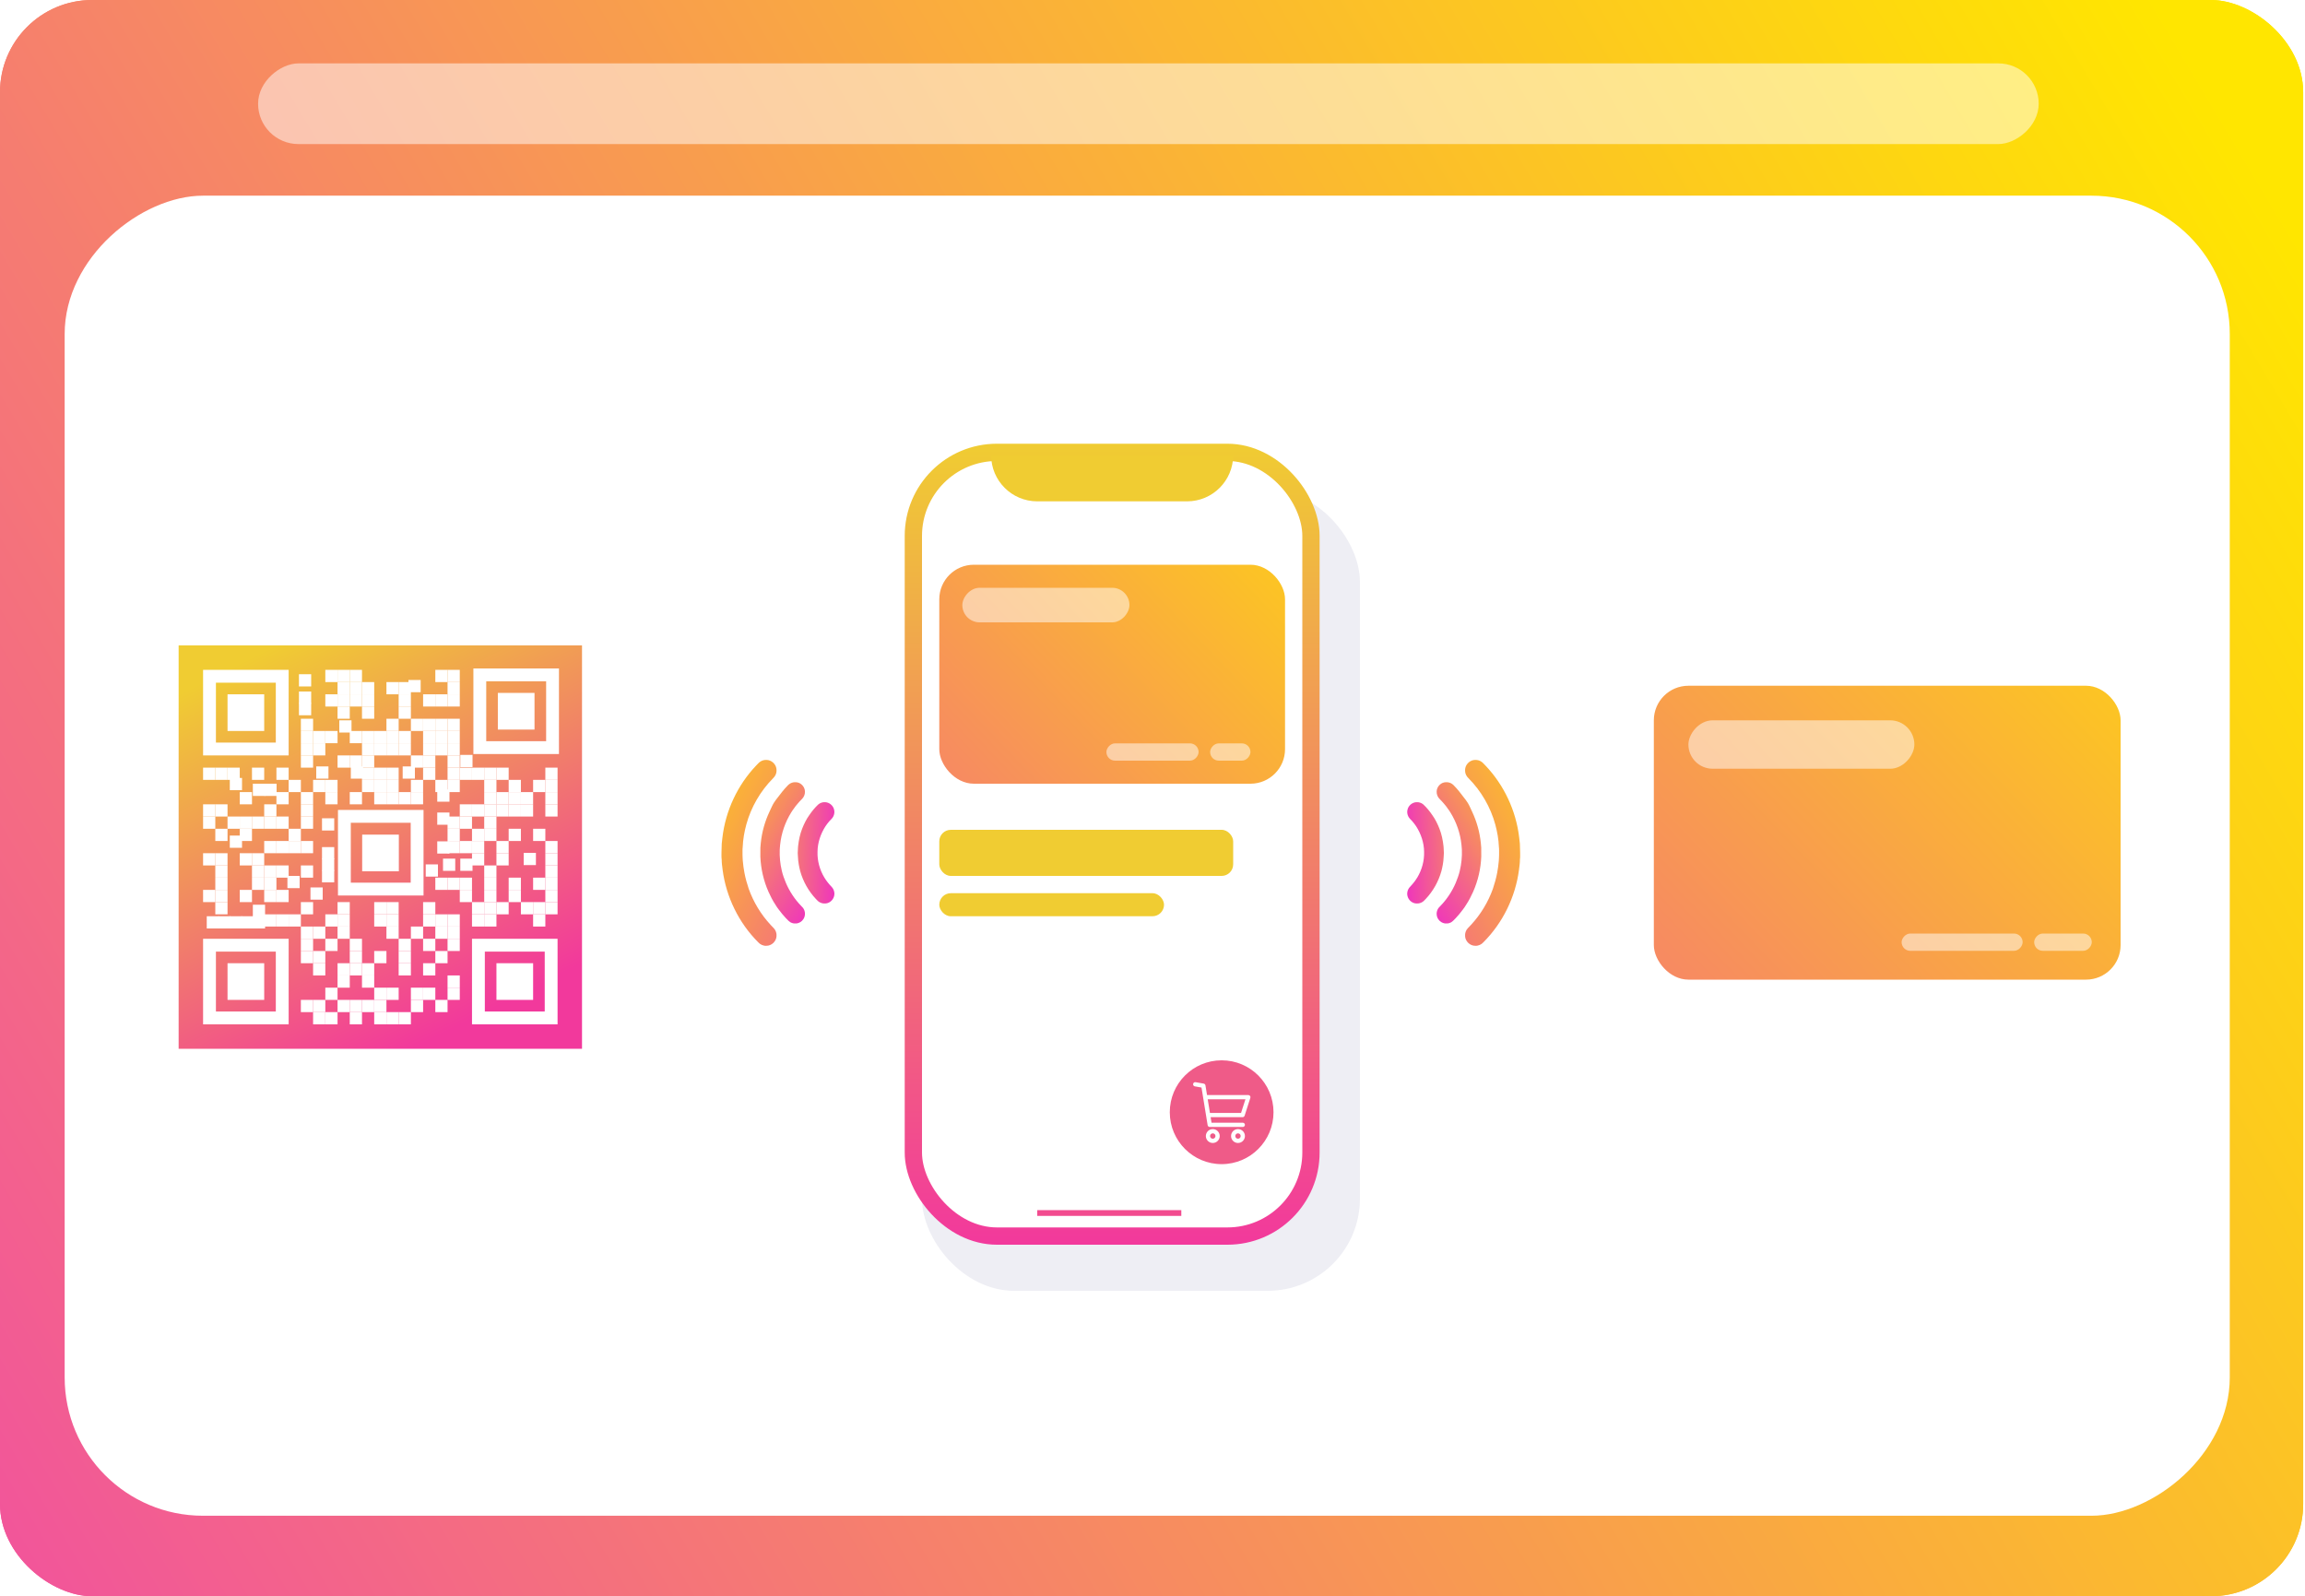 <svg width="400" height="277" viewBox="0 0 400 277" fill="none" xmlns="http://www.w3.org/2000/svg">
<rect width="277" height="399.685" rx="16" transform="matrix(-4.37114e-08 -1 -1 4.37114e-08 399.685 277)" fill="url(#paint0_linear_8_895)"/>
<rect x="386.945" y="33.957" width="229.076" height="375.723" rx="24" transform="rotate(90 386.945 33.957)" fill="white"/>
<path d="M208.764 118.145C209.699 118.003 210.702 118.078 211.53 118.565C212.29 118.952 212.797 119.661 213.403 120.235C220.598 127.782 225.246 137.707 226.455 148.063C226.55 148.858 226.635 149.654 226.723 150.45C226.696 151.604 226.847 152.751 226.822 153.904C226.807 154.797 226.871 155.693 226.741 156.58C226.751 157.934 226.534 159.275 226.373 160.617C224.991 171.085 220.112 181.069 212.645 188.54C211.868 189.433 210.691 189.981 209.499 189.915C207.484 189.962 205.641 188.215 205.549 186.207C205.443 185.075 205.838 183.911 206.63 183.093C207.049 182.682 207.426 182.231 207.845 181.822C211.563 177.81 214.454 173.036 216.296 167.886C216.969 165.857 217.562 163.796 217.953 161.693C218.262 160.166 218.429 158.618 218.583 157.07C218.575 156.331 218.724 155.6 218.686 154.86C218.654 153.798 218.758 152.727 218.613 151.672C218.504 148.774 217.987 145.897 217.235 143.098C215.399 136.329 211.761 130.069 206.816 125.1C206.058 124.381 205.557 123.374 205.543 122.32C205.487 121.33 205.793 120.308 206.446 119.553C207.024 118.832 207.862 118.331 208.764 118.145Z" fill="url(#paint1_linear_8_895)"/>
<path d="M197.478 126.764C198.221 126.645 199.014 126.647 199.721 126.936C200.376 127.173 200.928 127.624 201.387 128.138C202.015 128.85 202.708 129.507 203.274 130.273C203.809 130.952 204.357 131.621 204.86 132.323C205.454 133.102 206.098 133.85 206.594 134.698C206.87 135.193 207.174 135.676 207.39 136.202C207.64 136.854 208.025 137.442 208.27 138.097C210.066 141.909 211.21 146.026 211.634 150.219C211.729 150.803 211.686 151.397 211.787 151.981C211.81 153.131 211.792 154.283 211.798 155.435C211.617 160.136 210.537 164.807 208.624 169.109C207.85 170.801 207.02 172.476 205.976 174.022C205.589 174.699 205.141 175.339 204.656 175.951C203.839 177.097 202.904 178.152 201.964 179.197C201.247 179.887 200.622 180.762 199.627 181.069C199.028 181.323 198.369 181.32 197.73 181.274C196.696 181.113 195.73 180.508 195.17 179.617C194.463 178.551 194.357 177.112 194.903 175.955C195.145 175.408 195.541 174.95 195.977 174.549C198.5 171.966 200.52 168.901 201.936 165.58C202.556 164.065 203.137 162.526 203.498 160.927C204.131 158.271 204.412 155.531 204.308 152.804C204.214 152.154 204.262 151.494 204.149 150.847C203.694 146.433 202.208 142.131 199.864 138.366C199.538 137.785 199.118 137.269 198.731 136.73C198.335 136.06 197.779 135.512 197.304 134.902C196.824 134.362 196.366 133.799 195.833 133.309C194.995 132.54 194.489 131.403 194.564 130.26C194.606 128.614 195.869 127.106 197.478 126.764Z" fill="url(#paint2_linear_8_895)"/>
<path d="M186.663 134.418C187.649 134.324 188.681 134.653 189.427 135.307C190.716 136.52 191.852 137.892 192.84 139.359C194.015 140.967 194.891 142.773 195.624 144.62C196.471 146.771 196.946 149.052 197.198 151.345C197.278 151.784 197.235 152.231 197.282 152.674C197.386 153.606 197.369 154.55 197.27 155.482C197.258 156.524 197.092 157.554 196.934 158.581C196.757 159.414 196.63 160.259 196.387 161.075C195.264 165.086 193.164 168.823 190.302 171.849C189.826 172.366 189.334 172.907 188.674 173.189C187.861 173.612 186.897 173.665 186.014 173.466C184.776 173.153 183.746 172.168 183.364 170.953C182.916 169.665 183.292 168.177 184.208 167.187C185.295 166.052 186.294 164.827 187.1 163.476C188.867 160.521 189.805 157.064 189.704 153.62C189.676 150.096 188.511 146.631 186.6 143.685C186.125 142.965 185.583 142.291 185.018 141.639C184.525 141.138 183.999 140.651 183.651 140.032C183.177 139.15 183.026 138.083 183.34 137.122C183.748 135.646 185.138 134.523 186.663 134.418Z" fill="url(#paint3_linear_8_895)"/>
<rect x="259.787" y="78" width="108" height="146" rx="8" fill="#EEEEF4"/>
<g filter="url(#filter0_d_8_895)">
<rect x="251.787" y="68" width="102" height="146" rx="8" fill="white"/>
</g>
<rect opacity="0.5" x="353.787" y="11" width="14" height="309" rx="7" transform="rotate(90 353.787 11)" fill="white"/>
<rect x="72" y="90" width="84" height="139" rx="16" fill="#EEEEF4"/>
<rect x="71.5" y="83.5" width="69" height="136" rx="14.5" fill="white" stroke="url(#paint4_linear_8_895)" stroke-width="3"/>
<g filter="url(#filter1_d_8_895)">
<ellipse cx="125" cy="198.009" rx="9" ry="9.009" fill="#EF5B88"/>
</g>
<path fill-rule="evenodd" clip-rule="evenodd" d="M122.931 200.566H128.67C128.874 200.566 129.039 200.4 129.039 200.197C129.039 199.993 128.874 199.828 128.67 199.828H123.244L123.088 198.867H128.635C128.795 198.867 128.937 198.764 128.986 198.611L129.982 195.511C130.018 195.399 129.998 195.276 129.929 195.181C129.859 195.085 129.749 195.029 129.631 195.029H122.463L122.188 193.346C122.163 193.191 122.042 193.069 121.888 193.042L120.474 192.796C120.273 192.761 120.083 192.895 120.048 193.096C120.013 193.297 120.147 193.488 120.348 193.523L121.503 193.724L122.567 200.256C122.596 200.435 122.75 200.566 122.931 200.566ZM122.583 195.767H129.125L128.367 198.129H122.968L122.583 195.767ZM122.256 202.14C122.256 201.475 122.796 200.934 123.46 200.934C124.124 200.934 124.665 201.475 124.665 202.14C124.665 202.805 124.124 203.346 123.46 203.346C122.796 203.346 122.256 202.805 122.256 202.14ZM122.993 202.14C122.993 202.398 123.203 202.608 123.46 202.608C123.718 202.608 123.927 202.398 123.927 202.14C123.927 201.882 123.718 201.673 123.46 201.673C123.203 201.673 122.993 201.882 122.993 202.14ZM126.631 202.14C126.631 201.475 127.171 200.934 127.836 200.934C128.5 200.934 129.04 201.475 129.04 202.14C129.04 202.805 128.5 203.346 127.836 203.346C127.171 203.346 126.631 202.805 126.631 202.14ZM127.369 202.14C127.369 202.398 127.578 202.607 127.836 202.607C128.093 202.607 128.303 202.398 128.303 202.14C128.303 201.882 128.093 201.673 127.836 201.673C127.578 201.673 127.369 201.882 127.369 202.14Z" fill="#FEFEFE"/>
<rect x="76" y="103" width="60" height="38" rx="8" fill="url(#paint5_linear_8_895)"/>
<rect x="76" y="149" width="51" height="8" rx="2" fill="#F0CC32"/>
<rect x="76" y="160" width="39" height="4" rx="2" fill="#F0CC32"/>
<path d="M85 84H127C127 88.418 123.418 92 119 92H93C88.581 92 85 88.418 85 84Z" fill="#F0CC32"/>
<rect width="277" height="399.685" rx="16" transform="matrix(-4.37114e-08 -1 -1 4.37114e-08 399.686 277)" fill="url(#paint6_linear_8_895)"/>
<rect x="386.945" y="33.957" width="229.076" height="375.723" rx="24" transform="rotate(90 386.945 33.957)" fill="white"/>
<rect x="287" y="119" width="81" height="51" rx="6" fill="url(#paint7_linear_8_895)"/>
<rect opacity="0.5" width="39.211" height="8.402" rx="4.201" transform="matrix(1 0 7.43243e-09 -1 293 133.402)" fill="white"/>
<rect opacity="0.5" width="21" height="3" rx="1.5" transform="matrix(1 0 7.43243e-09 -1 330 165)" fill="white"/>
<rect opacity="0.5" width="10" height="3" rx="1.5" transform="matrix(1 0 7.43243e-09 -1 353 165)" fill="white"/>
<rect opacity="0.5" x="353.787" y="11" width="14" height="309" rx="7" transform="rotate(90 353.787 11)" fill="white"/>
<rect x="160" y="85" width="76" height="139" rx="16" fill="#EEEEF4"/>
<rect x="158.5" y="78.5" width="69" height="136" rx="14.5" fill="white" stroke="url(#paint8_linear_8_895)" stroke-width="3"/>
<rect width="25" height="1" transform="matrix(1 0 0 -1 180 211)" fill="#F24B8F"/>
<g filter="url(#filter2_d_8_895)">
<ellipse cx="212" cy="193.009" rx="9" ry="9.009" fill="#EF5B88"/>
</g>
<path fill-rule="evenodd" clip-rule="evenodd" d="M209.931 195.566H215.671C215.875 195.566 216.04 195.4 216.04 195.197C216.04 194.993 215.874 194.828 215.671 194.828H210.245L210.088 193.867H215.636C215.796 193.867 215.938 193.764 215.987 193.611L216.982 190.511C217.018 190.399 216.999 190.276 216.929 190.181C216.86 190.085 216.749 190.029 216.631 190.029H209.463L209.189 188.346C209.164 188.191 209.043 188.069 208.888 188.042L207.475 187.796C207.273 187.761 207.083 187.895 207.048 188.096C207.013 188.297 207.148 188.488 207.348 188.523L208.503 188.724L209.567 195.256C209.596 195.435 209.75 195.566 209.931 195.566ZM209.583 190.767H216.126L215.367 193.129H209.968L209.583 190.767ZM209.256 197.14C209.256 196.475 209.797 195.934 210.461 195.934C211.125 195.934 211.665 196.475 211.665 197.14C211.665 197.805 211.125 198.346 210.461 198.346C209.797 198.346 209.256 197.805 209.256 197.14ZM209.994 197.14C209.994 197.398 210.203 197.608 210.461 197.608C210.718 197.608 210.928 197.398 210.928 197.14C210.928 196.882 210.718 196.673 210.461 196.673C210.203 196.673 209.994 196.882 209.994 197.14ZM213.632 197.14C213.632 196.475 214.172 195.934 214.836 195.934C215.5 195.934 216.041 196.475 216.041 197.14C216.041 197.805 215.5 198.346 214.836 198.346C214.172 198.346 213.632 197.805 213.632 197.14ZM214.369 197.14C214.369 197.398 214.579 197.607 214.836 197.607C215.094 197.607 215.303 197.398 215.303 197.14C215.303 196.882 215.094 196.673 214.836 196.673C214.579 196.673 214.369 196.882 214.369 197.14Z" fill="#FEFEFE"/>
<rect x="163" y="98" width="60" height="38" rx="6" fill="url(#paint9_linear_8_895)"/>
<rect opacity="0.5" width="29" height="6" rx="3" transform="matrix(1 0 7.43243e-09 -1 167 108)" fill="white"/>
<rect opacity="0.5" width="16" height="3" rx="1.5" transform="matrix(1 0 7.43243e-09 -1 192 132)" fill="white"/>
<rect opacity="0.5" width="7" height="3" rx="1.5" transform="matrix(1 0 7.43243e-09 -1 210 132)" fill="white"/>
<rect x="163" y="144" width="51" height="8" rx="2" fill="#F0CC32"/>
<rect x="163" y="155" width="39" height="4" rx="2" fill="#F0CC32"/>
<path d="M172 79H214C214 83.418 210.418 87 206 87H180C175.582 87 172 83.418 172 79Z" fill="#F0CC32"/>
<path d="M255.69 131.902C256.109 131.838 256.56 131.872 256.932 132.09C257.273 132.264 257.501 132.582 257.773 132.84C261.003 136.229 263.09 140.685 263.633 145.334C263.675 145.691 263.714 146.049 263.753 146.406C263.741 146.924 263.808 147.439 263.797 147.957C263.791 148.358 263.819 148.76 263.761 149.158C263.766 149.766 263.668 150.368 263.596 150.971C262.975 155.671 260.785 160.153 257.432 163.508C257.083 163.909 256.555 164.155 256.02 164.125C255.115 164.146 254.287 163.362 254.246 162.46C254.199 161.952 254.376 161.429 254.732 161.062C254.92 160.878 255.089 160.675 255.277 160.491C256.946 158.69 258.244 156.547 259.072 154.234C259.374 153.323 259.64 152.398 259.815 151.454C259.954 150.769 260.029 150.073 260.098 149.378C260.095 149.047 260.162 148.718 260.145 148.386C260.13 147.909 260.177 147.429 260.112 146.955C260.063 145.654 259.831 144.362 259.493 143.105C258.669 140.066 257.035 137.256 254.815 135.024C254.475 134.702 254.25 134.25 254.244 133.777C254.218 133.332 254.356 132.873 254.649 132.534C254.908 132.21 255.285 131.986 255.69 131.902Z" fill="url(#paint10_linear_8_895)"/>
<path d="M250.622 135.772C250.956 135.718 251.312 135.719 251.63 135.849C251.924 135.955 252.172 136.158 252.378 136.389C252.66 136.708 252.971 137.003 253.225 137.347C253.465 137.652 253.711 137.952 253.937 138.268C254.203 138.617 254.493 138.953 254.716 139.334C254.839 139.556 254.976 139.773 255.073 140.009C255.185 140.302 255.358 140.566 255.468 140.86C256.274 142.571 256.788 144.42 256.978 146.302C257.021 146.565 257.002 146.831 257.047 147.094C257.057 147.61 257.049 148.127 257.052 148.644C256.971 150.755 256.486 152.852 255.627 154.784C255.279 155.543 254.907 156.296 254.438 156.99C254.264 157.293 254.063 157.581 253.846 157.856C253.479 158.37 253.059 158.844 252.637 159.313C252.315 159.623 252.034 160.016 251.588 160.153C251.319 160.268 251.023 160.266 250.736 160.245C250.271 160.173 249.838 159.902 249.587 159.502C249.269 159.023 249.221 158.377 249.467 157.858C249.575 157.612 249.753 157.406 249.949 157.226C251.081 156.067 251.988 154.69 252.624 153.199C252.902 152.519 253.163 151.828 253.326 151.11C253.61 149.918 253.736 148.688 253.689 147.463C253.647 147.171 253.669 146.875 253.618 146.584C253.413 144.603 252.746 142.671 251.694 140.981C251.548 140.72 251.359 140.488 251.185 140.246C251.007 139.946 250.758 139.699 250.544 139.425C250.329 139.183 250.123 138.93 249.884 138.71C249.508 138.365 249.281 137.854 249.314 137.341C249.333 136.602 249.9 135.925 250.622 135.772Z" fill="url(#paint11_linear_8_895)"/>
<path d="M245.767 139.208C246.21 139.166 246.673 139.313 247.008 139.607C247.587 140.152 248.097 140.768 248.54 141.427C249.068 142.149 249.461 142.959 249.79 143.789C250.171 144.754 250.384 145.779 250.497 146.808C250.533 147.005 250.514 147.206 250.535 147.404C250.581 147.823 250.574 148.247 250.529 148.666C250.524 149.133 250.45 149.596 250.379 150.057C250.299 150.431 250.242 150.81 250.133 151.177C249.629 152.978 248.686 154.655 247.401 156.014C247.187 156.246 246.966 156.489 246.67 156.615C246.305 156.806 245.872 156.829 245.476 156.74C244.92 156.599 244.458 156.157 244.286 155.612C244.085 155.033 244.253 154.365 244.665 153.921C245.153 153.411 245.601 152.861 245.963 152.254C246.756 150.928 247.178 149.376 247.132 147.829C247.12 146.247 246.597 144.691 245.739 143.369C245.525 143.046 245.282 142.743 245.029 142.45C244.807 142.225 244.571 142.007 244.415 141.729C244.202 141.333 244.134 140.853 244.275 140.422C244.458 139.759 245.082 139.255 245.767 139.208Z" fill="url(#paint12_linear_8_895)"/>
<path d="M133.31 131.902C132.891 131.838 132.44 131.872 132.068 132.09C131.727 132.264 131.499 132.582 131.227 132.84C127.997 136.229 125.91 140.685 125.367 145.334C125.325 145.691 125.286 146.049 125.247 146.406C125.259 146.924 125.192 147.439 125.203 147.957C125.209 148.358 125.181 148.76 125.239 149.158C125.234 149.766 125.332 150.368 125.404 150.971C126.025 155.671 128.215 160.153 131.568 163.508C131.917 163.909 132.445 164.155 132.98 164.125C133.885 164.146 134.713 163.362 134.754 162.46C134.801 161.952 134.624 161.429 134.268 161.062C134.08 160.878 133.911 160.675 133.723 160.491C132.054 158.69 130.756 156.547 129.928 154.234C129.626 153.323 129.36 152.398 129.185 151.454C129.046 150.769 128.971 150.073 128.902 149.378C128.905 149.047 128.838 148.718 128.855 148.386C128.87 147.909 128.823 147.429 128.888 146.955C128.937 145.654 129.169 144.362 129.507 143.105C130.331 140.066 131.965 137.256 134.185 135.024C134.525 134.702 134.75 134.25 134.756 133.777C134.782 133.332 134.644 132.873 134.351 132.534C134.092 132.21 133.715 131.986 133.31 131.902Z" fill="url(#paint13_linear_8_895)"/>
<path d="M138.378 135.772C138.044 135.718 137.688 135.719 137.37 135.849C137.076 135.955 136.828 136.158 136.622 136.389C136.34 136.708 136.029 137.003 135.775 137.347C135.535 137.652 135.289 137.952 135.063 138.268C134.797 138.617 134.507 138.953 134.284 139.334C134.161 139.556 134.024 139.773 133.927 140.009C133.815 140.302 133.642 140.566 133.532 140.86C132.726 142.571 132.212 144.42 132.022 146.302C131.979 146.565 131.998 146.831 131.953 147.094C131.943 147.61 131.951 148.127 131.948 148.644C132.029 150.755 132.514 152.852 133.373 154.784C133.721 155.543 134.093 156.296 134.562 156.99C134.736 157.293 134.937 157.581 135.154 157.856C135.521 158.37 135.941 158.844 136.363 159.313C136.685 159.623 136.966 160.016 137.412 160.153C137.681 160.268 137.977 160.266 138.264 160.245C138.729 160.173 139.162 159.902 139.413 159.502C139.731 159.023 139.779 158.377 139.533 157.858C139.425 157.612 139.247 157.406 139.051 157.226C137.919 156.067 137.012 154.69 136.376 153.199C136.098 152.519 135.837 151.828 135.674 151.11C135.39 149.918 135.264 148.688 135.311 147.463C135.353 147.171 135.331 146.875 135.382 146.584C135.587 144.603 136.254 142.671 137.306 140.981C137.452 140.72 137.641 140.488 137.815 140.246C137.993 139.946 138.242 139.699 138.456 139.425C138.671 139.183 138.877 138.93 139.116 138.71C139.492 138.365 139.719 137.854 139.686 137.341C139.667 136.602 139.1 135.925 138.378 135.772Z" fill="url(#paint14_linear_8_895)"/>
<path d="M143.233 139.208C142.79 139.166 142.327 139.313 141.992 139.607C141.413 140.152 140.903 140.768 140.46 141.427C139.932 142.149 139.539 142.959 139.21 143.789C138.829 144.754 138.616 145.779 138.503 146.808C138.467 147.005 138.486 147.206 138.465 147.404C138.419 147.823 138.426 148.247 138.471 148.666C138.476 149.133 138.55 149.596 138.621 150.057C138.701 150.431 138.758 150.81 138.867 151.177C139.371 152.978 140.314 154.655 141.599 156.014C141.813 156.246 142.034 156.489 142.33 156.615C142.695 156.806 143.128 156.829 143.524 156.74C144.08 156.599 144.542 156.157 144.714 155.612C144.915 155.033 144.747 154.365 144.335 153.921C143.847 153.411 143.399 152.861 143.037 152.254C142.244 150.928 141.822 149.376 141.868 147.829C141.88 146.247 142.403 144.691 143.261 143.369C143.475 143.046 143.718 142.743 143.971 142.45C144.193 142.225 144.429 142.007 144.585 141.729C144.798 141.333 144.866 140.853 144.725 140.422C144.542 139.759 143.918 139.255 143.233 139.208Z" fill="url(#paint15_linear_8_895)"/>
<rect width="70" height="70" transform="matrix(1 0 0 -1 31 182)" fill="url(#paint16_linear_8_895)"/>
<rect width="2.121" height="2.121" transform="matrix(1 0 0 -1 54.333 177.758)" fill="white"/>
<rect width="2.121" height="2.121" transform="matrix(1 0 0 -1 56.455 177.758)" fill="white"/>
<rect width="2.121" height="2.121" transform="matrix(1 0 0 -1 60.697 177.758)" fill="white"/>
<rect width="2.121" height="2.121" transform="matrix(1 0 0 -1 64.939 177.758)" fill="white"/>
<rect width="2.121" height="2.121" transform="matrix(1 0 0 -1 67.061 177.758)" fill="white"/>
<rect width="2.121" height="2.121" transform="matrix(1 0 0 -1 69.182 177.758)" fill="white"/>
<rect width="2.121" height="2.121" transform="matrix(1 0 0 -1 52.212 175.636)" fill="white"/>
<rect width="2.121" height="2.121" transform="matrix(1 0 0 -1 54.333 175.636)" fill="white"/>
<rect width="2.121" height="2.121" transform="matrix(1 0 0 -1 58.576 175.636)" fill="white"/>
<rect width="2.121" height="2.121" transform="matrix(1 0 0 -1 60.697 175.636)" fill="white"/>
<rect width="2.121" height="2.121" transform="matrix(1 0 0 -1 62.818 175.636)" fill="white"/>
<rect width="2.121" height="2.121" transform="matrix(1 0 0 -1 64.939 175.636)" fill="white"/>
<rect width="2.121" height="2.121" transform="matrix(1 0 0 -1 71.303 175.636)" fill="white"/>
<rect width="2.121" height="2.121" transform="matrix(1 0 0 -1 75.545 175.636)" fill="white"/>
<rect width="2.121" height="2.121" transform="matrix(1 0 0 -1 56.455 173.515)" fill="white"/>
<rect width="2.121" height="2.121" transform="matrix(1 0 0 -1 64.939 173.515)" fill="white"/>
<rect width="2.121" height="2.121" transform="matrix(1 0 0 -1 67.061 173.515)" fill="white"/>
<rect width="2.121" height="2.121" transform="matrix(1 0 0 -1 55.879 153.121)" fill="white"/>
<rect width="2.121" height="2.121" transform="matrix(1 0 0 -1 71.303 173.515)" fill="white"/>
<rect width="2.121" height="2.121" transform="matrix(1 0 0 -1 73.424 173.515)" fill="white"/>
<rect width="2.121" height="2.121" transform="matrix(1 0 0 -1 77.667 173.515)" fill="white"/>
<rect width="2.121" height="2.121" transform="matrix(1 0 0 -1 58.576 171.394)" fill="white"/>
<rect width="2.121" height="2.121" transform="matrix(1 0 0 -1 62.818 171.394)" fill="white"/>
<rect width="2.121" height="2.121" transform="matrix(1 0 0 -1 77.667 171.394)" fill="white"/>
<rect width="2.121" height="2.121" transform="matrix(1 0 0 -1 54.333 169.273)" fill="white"/>
<rect width="2.121" height="2.121" transform="matrix(1 0 0 -1 58.576 169.273)" fill="white"/>
<rect width="2.121" height="2.121" transform="matrix(1 0 0 -1 60.697 169.273)" fill="white"/>
<rect width="2.121" height="2.121" transform="matrix(1 0 0 -1 62.818 169.273)" fill="white"/>
<rect width="2.121" height="2.121" transform="matrix(1 0 0 -1 69.182 169.273)" fill="white"/>
<rect width="2.121" height="2.121" transform="matrix(1 0 0 -1 73.424 169.273)" fill="white"/>
<rect width="2.121" height="2.121" transform="matrix(1 0 0 -1 52.212 167.151)" fill="white"/>
<rect width="2.121" height="2.121" transform="matrix(1 0 0 -1 54.333 167.151)" fill="white"/>
<rect width="2.121" height="2.121" transform="matrix(1 0 0 -1 60.697 167.151)" fill="white"/>
<rect width="2.121" height="2.121" transform="matrix(1 0 0 -1 64.939 167.151)" fill="white"/>
<rect width="2.121" height="2.121" transform="matrix(1 0 0 -1 69.182 167.151)" fill="white"/>
<rect width="2.121" height="2.121" transform="matrix(1 0 0 -1 75.545 167.151)" fill="white"/>
<rect width="2.121" height="2.121" transform="matrix(1 0 0 -1 52.212 165.03)" fill="white"/>
<rect width="2.121" height="2.121" transform="matrix(1 0 0 -1 56.455 165.03)" fill="white"/>
<rect width="2.121" height="2.121" transform="matrix(1 0 0 -1 60.697 165.03)" fill="white"/>
<rect width="2.121" height="2.121" transform="matrix(1 0 0 -1 55.879 151.121)" fill="white"/>
<rect width="2.121" height="2.121" transform="matrix(1 0 0 -1 69.182 165.03)" fill="white"/>
<rect width="2.121" height="2.121" transform="matrix(1 0 0 -1 73.424 165.03)" fill="white"/>
<rect width="2.121" height="2.121" transform="matrix(1 0 0 -1 77.667 165.03)" fill="white"/>
<rect width="2.121" height="2.121" transform="matrix(1 0 0 -1 52.212 162.909)" fill="white"/>
<rect width="2.121" height="2.121" transform="matrix(1 0 0 -1 54.333 162.909)" fill="white"/>
<rect width="2.121" height="2.121" transform="matrix(1 0 0 -1 58.576 162.909)" fill="white"/>
<rect width="2.121" height="2.121" transform="matrix(1 0 0 -1 67.061 162.909)" fill="white"/>
<rect width="2.121" height="2.121" transform="matrix(1 0 0 -1 71.303 162.909)" fill="white"/>
<rect width="2.121" height="2.121" transform="matrix(1 0 0 -1 75.545 162.909)" fill="white"/>
<rect width="2.121" height="2.121" transform="matrix(1 0 0 -1 77.667 162.909)" fill="white"/>
<rect width="2.121" height="2.121" transform="matrix(1 0 0 -1 43.879 161.121)" fill="white"/>
<rect width="2.121" height="2.121" transform="matrix(1 0 0 -1 45.849 160.788)" fill="white"/>
<rect width="2.121" height="2.121" transform="matrix(1 0 0 -1 47.97 160.788)" fill="white"/>
<rect width="2.121" height="2.121" transform="matrix(1 0 0 -1 50.091 160.788)" fill="white"/>
<rect width="2.121" height="2.121" transform="matrix(1 0 0 -1 56.455 160.788)" fill="white"/>
<rect width="2.121" height="2.121" transform="matrix(1 0 0 -1 58.576 160.788)" fill="white"/>
<rect width="2.121" height="2.121" transform="matrix(1 0 0 -1 64.939 160.788)" fill="white"/>
<rect width="2.121" height="2.121" transform="matrix(1 0 0 -1 67.061 160.788)" fill="white"/>
<rect width="2.121" height="2.121" transform="matrix(1 0 0 -1 73.424 160.788)" fill="white"/>
<rect width="2.121" height="2.121" transform="matrix(1 0 0 -1 75.545 160.788)" fill="white"/>
<rect width="2.121" height="2.121" transform="matrix(1 0 0 -1 77.667 160.788)" fill="white"/>
<rect width="2.121" height="2.121" transform="matrix(1 0 0 -1 81.909 160.788)" fill="white"/>
<rect width="2.121" height="2.121" transform="matrix(1 0 0 -1 84.03 160.788)" fill="white"/>
<rect width="2.121" height="2.121" transform="matrix(1 0 0 -1 92.515 160.788)" fill="white"/>
<rect width="2.121" height="2.121" transform="matrix(1 0 0 -1 37.364 158.667)" fill="white"/>
<rect width="2.121" height="2.121" transform="matrix(1 0 0 -1 52.212 158.667)" fill="white"/>
<rect width="2.121" height="2.121" transform="matrix(1 0 0 -1 58.576 158.667)" fill="white"/>
<rect width="2.121" height="2.121" transform="matrix(1 0 0 -1 64.939 158.667)" fill="white"/>
<rect width="2.121" height="2.121" transform="matrix(1 0 0 -1 67.061 158.667)" fill="white"/>
<rect width="2.121" height="2.121" transform="matrix(1 0 0 -1 73.424 158.667)" fill="white"/>
<rect width="2.121" height="2.121" transform="matrix(1 0 0 -1 81.909 158.667)" fill="white"/>
<rect width="2.121" height="2.121" transform="matrix(1 0 0 -1 84.03 158.667)" fill="white"/>
<rect width="2.121" height="2.121" transform="matrix(1 0 0 -1 86.151 158.667)" fill="white"/>
<rect width="2.121" height="2.121" transform="matrix(1 0 0 -1 90.394 158.667)" fill="white"/>
<rect width="2.121" height="2.121" transform="matrix(1 0 0 -1 92.515 158.667)" fill="white"/>
<rect width="2.121" height="2.121" transform="matrix(1 0 0 -1 94.636 158.667)" fill="white"/>
<rect width="2.121" height="2.121" transform="matrix(1 0 0 -1 35.242 156.546)" fill="white"/>
<rect width="2.121" height="2.121" transform="matrix(1 0 0 -1 37.364 156.546)" fill="white"/>
<rect width="2.121" height="2.121" transform="matrix(1 0 0 -1 41.606 156.546)" fill="white"/>
<rect width="2.121" height="2.121" transform="matrix(1 0 0 -1 45.849 156.546)" fill="white"/>
<rect width="2.121" height="2.121" transform="matrix(1 0 0 -1 47.97 156.546)" fill="white"/>
<rect width="2.121" height="2.121" transform="matrix(1 0 0 -1 79.788 156.546)" fill="white"/>
<rect width="2.121" height="2.121" transform="matrix(1 0 0 -1 84.03 156.546)" fill="white"/>
<rect width="2.121" height="2.121" transform="matrix(1 0 0 -1 88.273 156.546)" fill="white"/>
<rect width="2.121" height="2.121" transform="matrix(1 0 0 -1 94.636 156.546)" fill="white"/>
<rect width="2.121" height="2.121" transform="matrix(1 0 0 -1 37.364 154.424)" fill="white"/>
<rect width="2.121" height="2.121" transform="matrix(1 0 0 -1 43.727 154.424)" fill="white"/>
<rect width="2.121" height="2.121" transform="matrix(1 0 0 -1 45.849 154.424)" fill="white"/>
<rect width="2.121" height="2.121" transform="matrix(1 0 0 -1 75.545 154.424)" fill="white"/>
<rect width="2.121" height="2.121" transform="matrix(1 0 0 -1 77.667 154.424)" fill="white"/>
<rect width="2.121" height="2.121" transform="matrix(1 0 0 -1 79.788 154.424)" fill="white"/>
<rect width="2.121" height="2.121" transform="matrix(1 0 0 -1 84.03 154.424)" fill="white"/>
<rect width="2.121" height="2.121" transform="matrix(1 0 0 -1 88.273 154.424)" fill="white"/>
<rect width="2.121" height="2.121" transform="matrix(1 0 0 -1 92.515 154.424)" fill="white"/>
<rect width="2.121" height="2.121" transform="matrix(1 0 0 -1 94.636 154.424)" fill="white"/>
<rect width="2.121" height="2.121" transform="matrix(1 0 0 -1 37.364 152.303)" fill="white"/>
<rect width="2.121" height="2.121" transform="matrix(1 0 0 -1 43.727 152.303)" fill="white"/>
<rect width="2.121" height="2.121" transform="matrix(1 0 0 -1 45.849 152.303)" fill="white"/>
<rect width="2.121" height="2.121" transform="matrix(1 0 0 -1 47.97 152.303)" fill="white"/>
<rect width="2.121" height="2.121" transform="matrix(1 0 0 -1 52.212 152.303)" fill="white"/>
<rect width="2.121" height="2.121" transform="matrix(1 0 0 -1 84.03 152.303)" fill="white"/>
<rect width="2.121" height="2.121" transform="matrix(1 0 0 -1 94.636 152.303)" fill="white"/>
<rect width="2.121" height="2.121" transform="matrix(1 0 0 -1 35.242 150.182)" fill="white"/>
<rect width="2.121" height="2.121" transform="matrix(1 0 0 -1 37.364 150.182)" fill="white"/>
<rect width="2.121" height="2.121" transform="matrix(1 0 0 -1 41.606 150.182)" fill="white"/>
<rect width="2.121" height="2.121" transform="matrix(1 0 0 -1 43.727 150.182)" fill="white"/>
<rect width="2.121" height="2.121" transform="matrix(1 0 0 -1 81.909 150.182)" fill="white"/>
<rect width="2.121" height="2.121" transform="matrix(1 0 0 -1 86.151 150.182)" fill="white"/>
<rect width="2.121" height="2.121" transform="matrix(1 0 0 -1 90.879 150.121)" fill="white"/>
<rect width="2.121" height="2.121" transform="matrix(1 0 0 -1 94.636 150.182)" fill="white"/>
<rect width="2.121" height="2.121" transform="matrix(1 0 0 -1 45.849 148.061)" fill="white"/>
<rect width="2.121" height="2.121" transform="matrix(1 0 0 -1 47.97 148.061)" fill="white"/>
<rect width="2.121" height="2.121" transform="matrix(1 0 0 -1 50.091 148.061)" fill="white"/>
<rect width="2.121" height="2.121" transform="matrix(1 0 0 -1 52.212 148.061)" fill="white"/>
<rect width="2.121" height="2.121" transform="matrix(1 0 0 -1 77.667 148.061)" fill="white"/>
<rect width="2.121" height="2.121" transform="matrix(1 0 0 -1 79.788 148.061)" fill="white"/>
<rect width="2.121" height="2.121" transform="matrix(1 0 0 -1 81.909 148.061)" fill="white"/>
<rect width="2.121" height="2.121" transform="matrix(1 0 0 -1 86.151 148.061)" fill="white"/>
<rect width="2.121" height="2.121" transform="matrix(1 0 0 -1 94.636 148.061)" fill="white"/>
<rect width="2.121" height="2.121" transform="matrix(1 0 0 -1 37.364 145.939)" fill="white"/>
<rect width="2.121" height="2.121" transform="matrix(1 0 0 -1 41.606 145.939)" fill="white"/>
<rect width="2.121" height="2.121" transform="matrix(1 0 0 -1 50.091 145.939)" fill="white"/>
<rect width="2.121" height="2.121" transform="matrix(1 0 0 -1 77.667 145.939)" fill="white"/>
<rect width="2.121" height="2.121" transform="matrix(1 0 0 -1 81.909 145.939)" fill="white"/>
<rect width="2.121" height="2.121" transform="matrix(1 0 0 -1 84.03 145.939)" fill="white"/>
<rect width="2.121" height="2.121" transform="matrix(1 0 0 -1 88.273 145.939)" fill="white"/>
<rect width="2.121" height="2.121" transform="matrix(1 0 0 -1 92.515 145.939)" fill="white"/>
<rect width="2.121" height="2.121" transform="matrix(1 0 0 -1 35.242 143.818)" fill="white"/>
<rect width="2.121" height="2.121" transform="matrix(1 0 0 -1 39.485 143.818)" fill="white"/>
<rect width="2.121" height="2.121" transform="matrix(1 0 0 -1 41.606 143.818)" fill="white"/>
<rect width="2.121" height="2.121" transform="matrix(1 0 0 -1 43.727 143.818)" fill="white"/>
<rect width="2.121" height="2.121" transform="matrix(1 0 0 -1 45.849 143.818)" fill="white"/>
<rect width="2.121" height="2.121" transform="matrix(1 0 0 -1 47.97 143.818)" fill="white"/>
<rect width="2.121" height="2.121" transform="matrix(1 0 0 -1 52.212 143.818)" fill="white"/>
<rect width="2.121" height="2.121" transform="matrix(1 0 0 -1 77.667 143.818)" fill="white"/>
<rect width="2.121" height="2.121" transform="matrix(1 0 0 -1 79.788 143.818)" fill="white"/>
<rect width="2.121" height="2.121" transform="matrix(1 0 0 -1 84.03 143.818)" fill="white"/>
<rect width="2.121" height="2.121" transform="matrix(1 0 0 -1 35.242 141.697)" fill="white"/>
<rect width="2.121" height="2.121" transform="matrix(1 0 0 -1 37.364 141.697)" fill="white"/>
<rect width="2.121" height="2.121" transform="matrix(1 0 0 -1 45.849 141.697)" fill="white"/>
<rect width="2.121" height="2.121" transform="matrix(1 0 0 -1 52.212 141.697)" fill="white"/>
<rect width="2.121" height="2.121" transform="matrix(1 0 0 -1 79.788 141.697)" fill="white"/>
<rect width="2.121" height="2.121" transform="matrix(1 0 0 -1 81.909 141.697)" fill="white"/>
<rect width="2.121" height="2.121" transform="matrix(1 0 0 -1 84.03 141.697)" fill="white"/>
<rect width="2.121" height="2.121" transform="matrix(1 0 0 -1 86.151 141.697)" fill="white"/>
<rect width="2.121" height="2.121" transform="matrix(1 0 0 -1 88.273 141.697)" fill="white"/>
<rect width="2.121" height="2.121" transform="matrix(1 0 0 -1 90.394 141.697)" fill="white"/>
<rect width="2.121" height="2.121" transform="matrix(1 0 0 -1 94.636 141.697)" fill="white"/>
<rect width="2.121" height="2.121" transform="matrix(1 0 0 -1 41.606 139.576)" fill="white"/>
<rect width="2.121" height="2.121" transform="matrix(1 0 0 -1 47.97 139.576)" fill="white"/>
<rect width="2.121" height="2.121" transform="matrix(1 0 0 -1 52.212 139.576)" fill="white"/>
<rect width="2.121" height="2.121" transform="matrix(1 0 0 -1 56.455 139.576)" fill="white"/>
<rect width="2.121" height="2.121" transform="matrix(1 0 0 -1 60.697 139.576)" fill="white"/>
<rect width="2.121" height="2.121" transform="matrix(1 0 0 -1 64.939 139.576)" fill="white"/>
<rect width="2.121" height="2.121" transform="matrix(1 0 0 -1 67.061 139.576)" fill="white"/>
<rect width="2.121" height="2.121" transform="matrix(1 0 0 -1 69.182 139.576)" fill="white"/>
<rect width="2.121" height="2.121" transform="matrix(1 0 0 -1 71.303 139.576)" fill="white"/>
<rect width="2.121" height="2.121" transform="matrix(1 0 0 -1 84.03 139.576)" fill="white"/>
<rect width="2.121" height="2.121" transform="matrix(1 0 0 -1 86.151 139.576)" fill="white"/>
<rect width="2.121" height="2.121" transform="matrix(1 0 0 -1 88.273 139.576)" fill="white"/>
<rect width="2.121" height="2.121" transform="matrix(1 0 0 -1 90.394 139.576)" fill="white"/>
<rect width="2.121" height="2.121" transform="matrix(1 0 0 -1 94.636 139.576)" fill="white"/>
<rect width="2.121" height="2.121" transform="matrix(1 0 0 -1 50.091 137.455)" fill="white"/>
<rect width="2.121" height="2.121" transform="matrix(1 0 0 -1 54.333 137.455)" fill="white"/>
<rect width="2.121" height="2.121" transform="matrix(1 0 0 -1 56.455 137.455)" fill="white"/>
<rect width="2.121" height="2.121" transform="matrix(1 0 0 -1 62.818 137.455)" fill="white"/>
<rect width="2.121" height="2.121" transform="matrix(1 0 0 -1 64.939 137.455)" fill="white"/>
<rect width="2.121" height="2.121" transform="matrix(1 0 0 -1 67.061 137.455)" fill="white"/>
<rect width="2.121" height="2.121" transform="matrix(1 0 0 -1 71.303 137.455)" fill="white"/>
<rect width="2.121" height="2.121" transform="matrix(1 0 0 -1 75.545 137.455)" fill="white"/>
<rect width="2.121" height="2.121" transform="matrix(1 0 0 -1 77.667 137.455)" fill="white"/>
<rect width="2.121" height="2.121" transform="matrix(1 0 0 -1 84.03 137.455)" fill="white"/>
<rect width="2.121" height="2.121" transform="matrix(1 0 0 -1 88.273 137.455)" fill="white"/>
<rect width="2.121" height="2.121" transform="matrix(1 0 0 -1 92.515 137.455)" fill="white"/>
<rect width="2.121" height="2.121" transform="matrix(1 0 0 -1 94.636 137.455)" fill="white"/>
<rect width="2.121" height="2.121" transform="matrix(1 0 0 -1 35.242 135.333)" fill="white"/>
<rect width="2.121" height="2.121" transform="matrix(1 0 0 -1 37.364 135.333)" fill="white"/>
<rect width="2.121" height="2.121" transform="matrix(1 0 0 -1 39.485 135.333)" fill="white"/>
<rect width="2.121" height="2.121" transform="matrix(1 0 0 -1 43.727 135.333)" fill="white"/>
<rect width="2.121" height="2.121" transform="matrix(1 0 0 -1 47.97 135.333)" fill="white"/>
<rect width="2.121" height="2.121" transform="matrix(1 0 0 -1 62.818 135.333)" fill="white"/>
<rect width="2.121" height="2.121" transform="matrix(1 0 0 -1 64.939 135.333)" fill="white"/>
<rect width="2.121" height="2.121" transform="matrix(1 0 0 -1 67.061 135.333)" fill="white"/>
<rect width="2.121" height="2.121" transform="matrix(1 0 0 -1 73.424 135.333)" fill="white"/>
<rect width="2.121" height="2.121" transform="matrix(1 0 0 -1 77.667 135.333)" fill="white"/>
<rect width="2.121" height="2.121" transform="matrix(1 0 0 -1 79.788 135.333)" fill="white"/>
<rect width="2.121" height="2.121" transform="matrix(1 0 0 -1 81.909 135.333)" fill="white"/>
<rect width="2.121" height="2.121" transform="matrix(1 0 0 -1 84.03 135.333)" fill="white"/>
<rect width="2.121" height="2.121" transform="matrix(1 0 0 -1 86.151 135.333)" fill="white"/>
<rect width="2.121" height="2.121" transform="matrix(1 0 0 -1 94.636 135.333)" fill="white"/>
<rect width="2.121" height="2.121" transform="matrix(1 0 0 -1 52.212 133.212)" fill="white"/>
<rect width="2.121" height="2.121" transform="matrix(1 0 0 -1 58.576 133.212)" fill="white"/>
<rect width="2.121" height="2.121" transform="matrix(1 0 0 -1 60.697 133.212)" fill="white"/>
<rect width="2.121" height="2.121" transform="matrix(1 0 0 -1 62.818 133.212)" fill="white"/>
<rect width="2.121" height="2.121" transform="matrix(1 0 0 -1 71.303 133.212)" fill="white"/>
<rect width="2.121" height="2.121" transform="matrix(1 0 0 -1 73.424 133.212)" fill="white"/>
<rect width="2.121" height="2.121" transform="matrix(1 0 0 -1 77.667 133.212)" fill="white"/>
<rect width="2.121" height="2.121" transform="matrix(1 0 0 -1 54.879 135.121)" fill="white"/>
<rect width="2.121" height="2.121" transform="matrix(1 0 0 -1 39.879 137.121)" fill="white"/>
<rect width="2.121" height="2.121" transform="matrix(1 0 0 -1 43.879 159.121)" fill="white"/>
<rect width="2.121" height="2.121" transform="matrix(1 0 0 -1 52.212 131.091)" fill="white"/>
<rect width="2.121" height="2.121" transform="matrix(1 0 0 -1 54.333 131.091)" fill="white"/>
<rect width="2.121" height="2.121" transform="matrix(1 0 0 -1 62.818 131.091)" fill="white"/>
<rect width="2.121" height="2.121" transform="matrix(1 0 0 -1 64.939 131.091)" fill="white"/>
<rect width="2.121" height="2.121" transform="matrix(1 0 0 -1 67.061 131.091)" fill="white"/>
<rect width="2.121" height="2.121" transform="matrix(1 0 0 -1 69.182 131.091)" fill="white"/>
<rect width="2.121" height="2.121" transform="matrix(1 0 0 -1 73.424 131.091)" fill="white"/>
<rect width="2.121" height="2.121" transform="matrix(1 0 0 -1 75.545 131.091)" fill="white"/>
<rect width="2.121" height="2.121" transform="matrix(1 0 0 -1 77.667 131.091)" fill="white"/>
<rect width="2.121" height="2.121" transform="matrix(1 0 0 -1 79.879 133.121)" fill="white"/>
<rect width="2.121" height="2.121" transform="matrix(1 0 0 -1 70.879 120.121)" fill="white"/>
<rect width="2.121" height="2.121" transform="matrix(1 0 0 -1 35.879 161.121)" fill="white"/>
<rect width="2.121" height="2.121" transform="matrix(1 0 0 -1 52.212 128.97)" fill="white"/>
<rect width="2.121" height="2.121" transform="matrix(1 0 0 -1 54.333 128.97)" fill="white"/>
<rect width="2.121" height="2.121" transform="matrix(1 0 0 -1 56.455 128.97)" fill="white"/>
<rect width="2.121" height="2.121" transform="matrix(1 0 0 -1 60.697 128.97)" fill="white"/>
<rect width="2.121" height="2.121" transform="matrix(1 0 0 -1 62.818 128.97)" fill="white"/>
<rect width="2.121" height="2.121" transform="matrix(1 0 0 -1 64.939 128.97)" fill="white"/>
<rect width="2.121" height="2.121" transform="matrix(1 0 0 -1 67.061 128.97)" fill="white"/>
<rect width="2.121" height="2.121" transform="matrix(1 0 0 -1 69.182 128.97)" fill="white"/>
<rect width="2.121" height="2.121" transform="matrix(1 0 0 -1 73.424 128.97)" fill="white"/>
<rect width="2.121" height="2.121" transform="matrix(1 0 0 -1 75.545 128.97)" fill="white"/>
<rect width="2.121" height="2.121" transform="matrix(1 0 0 -1 77.667 128.97)" fill="white"/>
<rect width="2.121" height="2.121" transform="matrix(1 0 0 -1 37.879 161.121)" fill="white"/>
<rect width="2.121" height="2.121" transform="matrix(1 0 0 -1 53.879 156.121)" fill="white"/>
<rect width="2.121" height="2.121" transform="matrix(1 0 0 -1 39.879 147.121)" fill="white"/>
<rect width="2.121" height="2.121" transform="matrix(1 0 0 -1 52.212 126.849)" fill="white"/>
<rect width="2.121" height="2.121" transform="matrix(1 0 0 -1 67.061 126.849)" fill="white"/>
<rect width="2.121" height="2.121" transform="matrix(1 0 0 -1 71.303 126.849)" fill="white"/>
<rect width="2.121" height="2.121" transform="matrix(1 0 0 -1 73.424 126.849)" fill="white"/>
<rect width="2.121" height="2.121" transform="matrix(1 0 0 -1 75.545 126.849)" fill="white"/>
<rect width="2.121" height="2.121" transform="matrix(1 0 0 -1 77.667 126.849)" fill="white"/>
<rect width="2.121" height="2.121" transform="matrix(1 0 0 -1 60.879 135.121)" fill="white"/>
<rect width="2.121" height="2.121" transform="matrix(1 0 0 -1 58.879 127.121)" fill="white"/>
<rect width="2.121" height="2.121" transform="matrix(1 0 0 -1 39.879 161.121)" fill="white"/>
<rect width="2.121" height="2.121" transform="matrix(1 0 0 -1 41.879 161.121)" fill="white"/>
<rect width="2.121" height="2.121" transform="matrix(1 0 0 -1 45.879 138.121)" fill="white"/>
<rect width="2.121" height="2.121" transform="matrix(1 0 0 -1 43.879 138.121)" fill="white"/>
<rect width="2.121" height="2.121" transform="matrix(1 0 0 -1 58.576 124.727)" fill="white"/>
<rect width="2.121" height="2.121" transform="matrix(1 0 0 -1 62.818 124.727)" fill="white"/>
<rect width="2.121" height="2.121" transform="matrix(1 0 0 -1 69.182 124.727)" fill="white"/>
<rect width="2.121" height="2.121" transform="matrix(1 0 0 -1 49.879 154.121)" fill="white"/>
<rect width="2.121" height="2.121" transform="matrix(1 0 0 -1 76.879 151.121)" fill="white"/>
<rect width="2.121" height="2.121" transform="matrix(1 0 0 -1 69.879 135.121)" fill="white"/>
<rect width="2.121" height="2.121" transform="matrix(1 0 0 -1 56.455 122.606)" fill="white"/>
<rect width="2.121" height="2.121" transform="matrix(1 0 0 -1 58.576 122.606)" fill="white"/>
<rect width="2.121" height="2.121" transform="matrix(1 0 0 -1 60.697 122.606)" fill="white"/>
<rect width="2.121" height="2.121" transform="matrix(1 0 0 -1 62.818 122.606)" fill="white"/>
<rect width="2.121" height="2.121" transform="matrix(1 0 0 -1 69.182 122.606)" fill="white"/>
<rect width="2.121" height="2.121" transform="matrix(1 0 0 -1 73.424 122.606)" fill="white"/>
<rect width="2.121" height="2.121" transform="matrix(1 0 0 -1 75.545 122.606)" fill="white"/>
<rect width="2.121" height="2.121" transform="matrix(1 0 0 -1 77.667 122.606)" fill="white"/>
<rect width="2.121" height="2.121" transform="matrix(1 0 0 -1 51.879 124.121)" fill="white"/>
<rect width="2.121" height="2.121" transform="matrix(1 0 0 -1 55.879 144.121)" fill="white"/>
<rect width="2.121" height="2.121" transform="matrix(1 0 0 -1 75.879 148.121)" fill="white"/>
<rect width="2.121" height="2.121" transform="matrix(1 0 0 -1 58.576 120.485)" fill="white"/>
<rect width="2.121" height="2.121" transform="matrix(1 0 0 -1 60.697 120.485)" fill="white"/>
<rect width="2.121" height="2.121" transform="matrix(1 0 0 -1 62.818 120.485)" fill="white"/>
<rect width="2.121" height="2.121" transform="matrix(1 0 0 -1 67.061 120.485)" fill="white"/>
<rect width="2.121" height="2.121" transform="matrix(1 0 0 -1 69.182 120.485)" fill="white"/>
<rect width="2.121" height="2.121" transform="matrix(1 0 0 -1 77.667 120.485)" fill="white"/>
<rect width="2.121" height="2.121" transform="matrix(1 0 0 -1 51.879 122.121)" fill="white"/>
<rect width="2.121" height="2.121" transform="matrix(1 0 0 -1 73.879 152.121)" fill="white"/>
<rect width="2.121" height="2.121" transform="matrix(1 0 0 -1 75.879 143.121)" fill="white"/>
<rect width="2.121" height="2.121" transform="matrix(1 0 0 -1 79.879 151.121)" fill="white"/>
<rect width="2.121" height="2.121" transform="matrix(1 0 0 -1 56.455 118.364)" fill="white"/>
<rect width="2.121" height="2.121" transform="matrix(1 0 0 -1 58.576 118.364)" fill="white"/>
<rect width="2.121" height="2.121" transform="matrix(1 0 0 -1 60.697 118.364)" fill="white"/>
<rect width="2.121" height="2.121" transform="matrix(1 0 0 -1 75.545 118.364)" fill="white"/>
<rect width="2.121" height="2.121" transform="matrix(1 0 0 -1 77.667 118.364)" fill="white"/>
<rect width="2.121" height="2.121" transform="matrix(1 0 0 -1 51.879 119.121)" fill="white"/>
<rect width="2.121" height="2.121" transform="matrix(1 0 0 -1 55.879 149.121)" fill="white"/>
<rect width="2.121" height="2.121" transform="matrix(1 0 0 -1 75.879 139.121)" fill="white"/>
<path fill-rule="evenodd" clip-rule="evenodd" d="M37.47 177.758H47.864H50.091V175.53V165.136V162.909H47.864H37.47H35.242V165.136V175.53V177.758H37.47ZM37.47 165.136H47.864V175.53H37.47V165.136Z" fill="white"/>
<path fill-rule="evenodd" clip-rule="evenodd" d="M84.136 177.758H94.53H96.757V175.53V165.136V162.909H94.53H84.136H81.909V165.136V175.53V177.758H84.136ZM84.136 165.136H94.53V175.53H84.136V165.136Z" fill="white"/>
<path fill-rule="evenodd" clip-rule="evenodd" d="M37.47 131.091H47.864H50.091V128.864V118.47V116.242H47.864H37.47H35.242V118.47V128.864V131.091H37.47ZM37.47 118.47H47.864V128.864H37.47V118.47Z" fill="white"/>
<path fill-rule="evenodd" clip-rule="evenodd" d="M60.877 155.4H71.271H73.498V153.173V142.779V140.551H71.271H60.877H58.65V142.779V153.173V155.4H60.877ZM60.877 142.779H71.271V153.173H60.877V142.779Z" fill="white"/>
<rect width="6.364" height="6.364" transform="matrix(1 0 0 -1 39.485 173.515)" fill="white"/>
<rect width="6.364" height="6.364" transform="matrix(1 0 0 -1 86.151 173.515)" fill="white"/>
<rect width="6.364" height="6.364" transform="matrix(1 0 0 -1 39.485 126.849)" fill="white"/>
<path fill-rule="evenodd" clip-rule="evenodd" d="M84.379 130.849H94.773H97V128.621V118.227V116H94.773H84.379H82.151V118.227V128.621V130.849H84.379ZM84.379 118.227H94.773V128.621H84.379V118.227Z" fill="white"/>
<rect width="6.364" height="6.364" transform="matrix(1 0 0 -1 86.394 126.606)" fill="white"/>
<rect width="6.364" height="6.364" transform="matrix(1 0 0 -1 62.85 151.2)" fill="white"/>
<defs>
<filter id="filter0_d_8_895" x="227.787" y="54" width="150" height="194" filterUnits="userSpaceOnUse" color-interpolation-filters="sRGB">
<feFlood flood-opacity="0" result="BackgroundImageFix"/>
<feColorMatrix in="SourceAlpha" type="matrix" values="0 0 0 0 0 0 0 0 0 0 0 0 0 0 0 0 0 0 127 0" result="hardAlpha"/>
<feOffset dy="10"/>
<feGaussianBlur stdDeviation="12"/>
<feColorMatrix type="matrix" values="0 0 0 0 0.563 0 0 0 0 0.774 0 0 0 0 0.804 0 0 0 0.18 0"/>
<feBlend mode="normal" in2="BackgroundImageFix" result="effect1_dropShadow_8_895"/>
<feBlend mode="normal" in="SourceGraphic" in2="effect1_dropShadow_8_895" result="shape"/>
</filter>
<filter id="filter1_d_8_895" x="92" y="165" width="66" height="66.018" filterUnits="userSpaceOnUse" color-interpolation-filters="sRGB">
<feFlood flood-opacity="0" result="BackgroundImageFix"/>
<feColorMatrix in="SourceAlpha" type="matrix" values="0 0 0 0 0 0 0 0 0 0 0 0 0 0 0 0 0 0 127 0" result="hardAlpha"/>
<feOffset/>
<feGaussianBlur stdDeviation="12"/>
<feColorMatrix type="matrix" values="0 0 0 0 0.563 0 0 0 0 0.774 0 0 0 0 0.804 0 0 0 0.24 0"/>
<feBlend mode="normal" in2="BackgroundImageFix" result="effect1_dropShadow_8_895"/>
<feBlend mode="normal" in="SourceGraphic" in2="effect1_dropShadow_8_895" result="shape"/>
</filter>
<filter id="filter2_d_8_895" x="179" y="160" width="66" height="66.018" filterUnits="userSpaceOnUse" color-interpolation-filters="sRGB">
<feFlood flood-opacity="0" result="BackgroundImageFix"/>
<feColorMatrix in="SourceAlpha" type="matrix" values="0 0 0 0 0 0 0 0 0 0 0 0 0 0 0 0 0 0 127 0" result="hardAlpha"/>
<feOffset/>
<feGaussianBlur stdDeviation="12"/>
<feColorMatrix type="matrix" values="0 0 0 0 0.563 0 0 0 0 0.774 0 0 0 0 0.804 0 0 0 0.24 0"/>
<feBlend mode="normal" in2="BackgroundImageFix" result="effect1_dropShadow_8_895"/>
<feBlend mode="normal" in="SourceGraphic" in2="effect1_dropShadow_8_895" result="shape"/>
</filter>
<linearGradient id="paint0_linear_8_895" x1="-194.895" y1="-270.201" x2="-520.917" y2="277.074" gradientUnits="userSpaceOnUse">
<stop offset="0.019" stop-color="#FFE600"/>
<stop offset="1" stop-color="#ED21D2"/>
</linearGradient>
<linearGradient id="paint1_linear_8_895" x1="260.934" y1="117.943" x2="129.463" y2="183.671" gradientUnits="userSpaceOnUse">
<stop offset="0.019" stop-color="#FFE600"/>
<stop offset="1" stop-color="#ED21D2"/>
</linearGradient>
<linearGradient id="paint2_linear_8_895" x1="239.421" y1="126.585" x2="176.329" y2="166.943" gradientUnits="userSpaceOnUse">
<stop offset="0.019" stop-color="#FFE600"/>
<stop offset="1" stop-color="#ED21D2"/>
</linearGradient>
<linearGradient id="paint3_linear_8_895" x1="226.958" y1="148.915" x2="176.802" y2="151.92" gradientUnits="userSpaceOnUse">
<stop offset="0.019" stop-color="#FFE600"/>
<stop offset="1" stop-color="#ED21D2"/>
</linearGradient>
<linearGradient id="paint4_linear_8_895" x1="106" y1="82" x2="106" y2="221" gradientUnits="userSpaceOnUse">
<stop stop-color="#F0CC32"/>
<stop offset="1" stop-color="#F2399C"/>
</linearGradient>
<linearGradient id="paint5_linear_8_895" x1="106" y1="57.5" x2="102" y2="226" gradientUnits="userSpaceOnUse">
<stop offset="0.019" stop-color="#FFE600"/>
<stop offset="1" stop-color="#ED21D2"/>
</linearGradient>
<linearGradient id="paint6_linear_8_895" x1="-194.895" y1="-270.201" x2="-520.917" y2="277.074" gradientUnits="userSpaceOnUse">
<stop offset="0.019" stop-color="#FFE600"/>
<stop offset="1" stop-color="#ED21D2"/>
</linearGradient>
<linearGradient id="paint7_linear_8_895" x1="397.025" y1="70.684" x2="176.863" y2="282.014" gradientUnits="userSpaceOnUse">
<stop offset="0.019" stop-color="#FFE600"/>
<stop offset="1" stop-color="#ED21D2"/>
</linearGradient>
<linearGradient id="paint8_linear_8_895" x1="193" y1="77" x2="193" y2="216" gradientUnits="userSpaceOnUse">
<stop stop-color="#F0CC32"/>
<stop offset="1" stop-color="#F2399C"/>
</linearGradient>
<linearGradient id="paint9_linear_8_895" x1="244.5" y1="62" x2="80.5" y2="218.5" gradientUnits="userSpaceOnUse">
<stop offset="0.019" stop-color="#FFE600"/>
<stop offset="1" stop-color="#ED21D2"/>
</linearGradient>
<linearGradient id="paint10_linear_8_895" x1="279.113" y1="131.811" x2="220.085" y2="161.322" gradientUnits="userSpaceOnUse">
<stop offset="0.019" stop-color="#FFE600"/>
<stop offset="1" stop-color="#ED21D2"/>
</linearGradient>
<linearGradient id="paint11_linear_8_895" x1="269.454" y1="135.692" x2="241.127" y2="153.811" gradientUnits="userSpaceOnUse">
<stop offset="0.019" stop-color="#FFE600"/>
<stop offset="1" stop-color="#ED21D2"/>
</linearGradient>
<linearGradient id="paint12_linear_8_895" x1="263.859" y1="145.717" x2="241.34" y2="147.066" gradientUnits="userSpaceOnUse">
<stop offset="0.019" stop-color="#FFE600"/>
<stop offset="1" stop-color="#ED21D2"/>
</linearGradient>
<linearGradient id="paint13_linear_8_895" x1="109.887" y1="131.811" x2="168.915" y2="161.322" gradientUnits="userSpaceOnUse">
<stop offset="0.019" stop-color="#FFE600"/>
<stop offset="1" stop-color="#ED21D2"/>
</linearGradient>
<linearGradient id="paint14_linear_8_895" x1="119.546" y1="135.692" x2="147.873" y2="153.811" gradientUnits="userSpaceOnUse">
<stop offset="0.019" stop-color="#FFE600"/>
<stop offset="1" stop-color="#ED21D2"/>
</linearGradient>
<linearGradient id="paint15_linear_8_895" x1="125.141" y1="145.717" x2="147.66" y2="147.066" gradientUnits="userSpaceOnUse">
<stop offset="0.019" stop-color="#FFE600"/>
<stop offset="1" stop-color="#ED21D2"/>
</linearGradient>
<linearGradient id="paint16_linear_8_895" x1="49.7" y1="4.55" x2="16.8" y2="70" gradientUnits="userSpaceOnUse">
<stop stop-color="#F2399C"/>
<stop offset="1" stop-color="#F0CC32"/>
</linearGradient>
</defs>
</svg>

